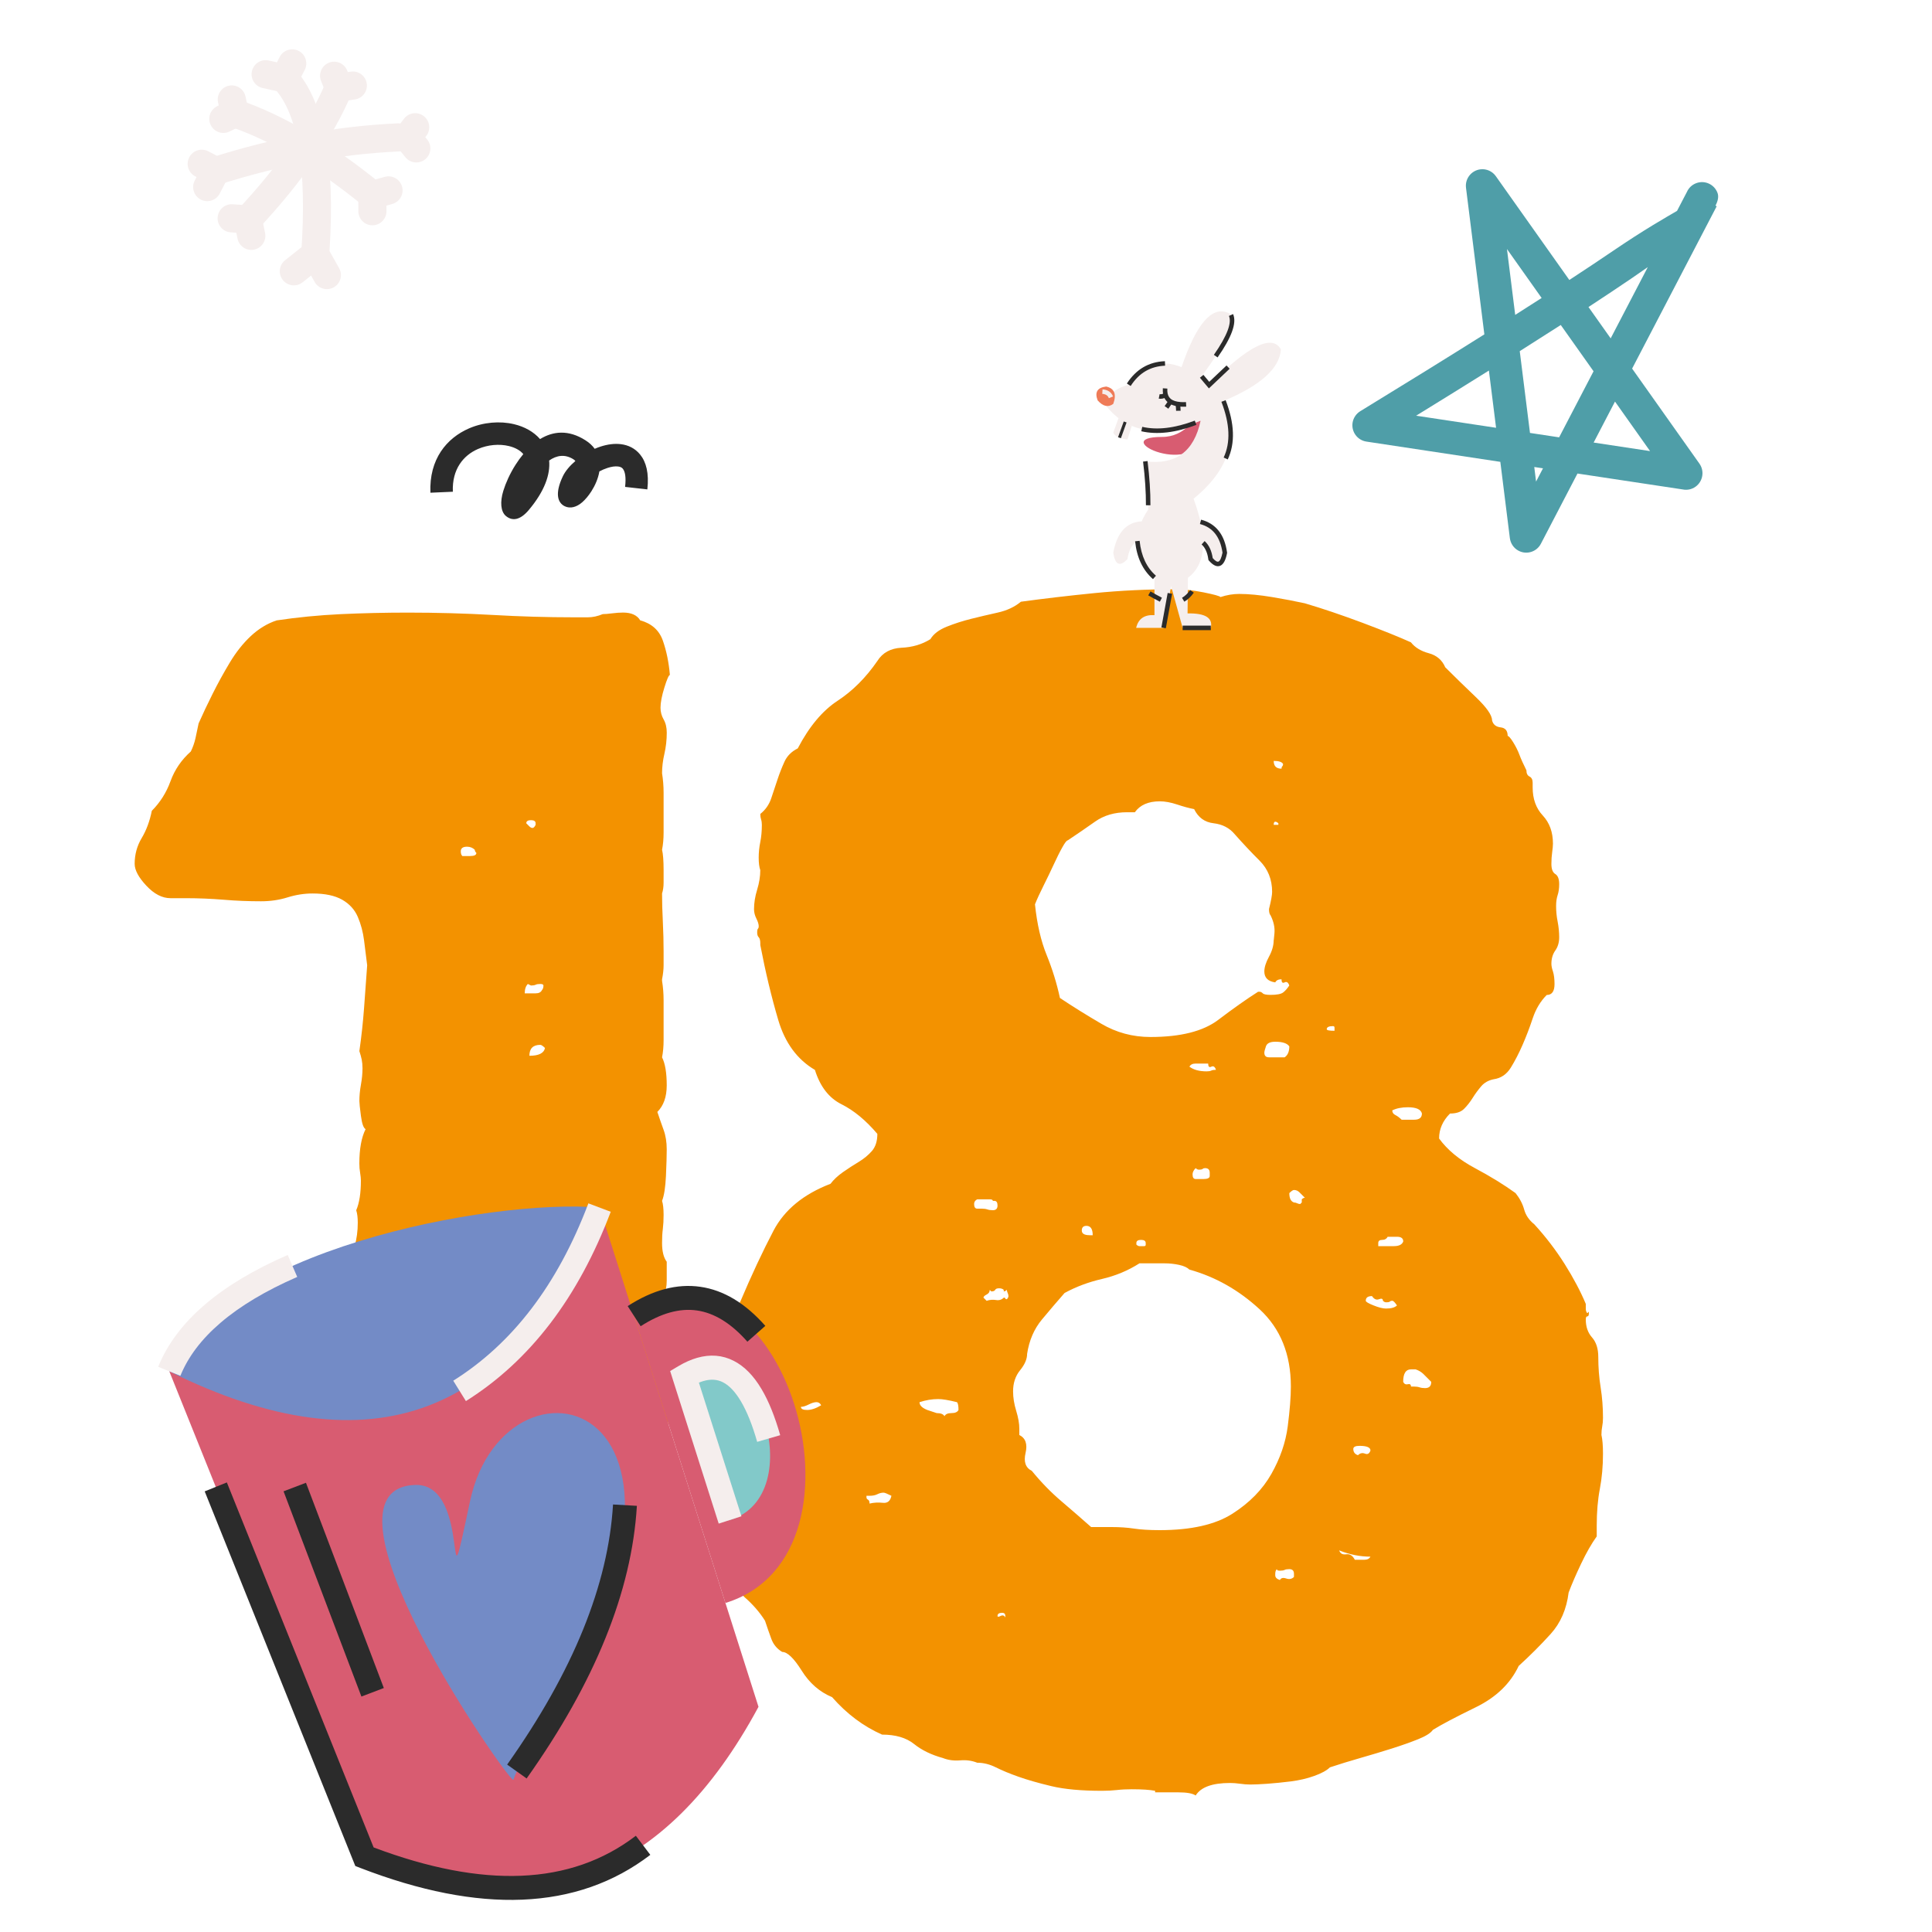 <?xml version="1.0" encoding="utf-8"?>
<!-- Generator: Adobe Illustrator 24.0.0, SVG Export Plug-In . SVG Version: 6.00 Build 0)  -->
<svg version="1.1" id="Ebene_1" xmlns="http://www.w3.org/2000/svg" xmlns:xlink="http://www.w3.org/1999/xlink" x="0px" y="0px"
	 viewBox="0 0 600 600" style="enable-background:new 0 0 600 600;" xml:space="preserve">
<style type="text/css">
	.st0{clip-path:url(#SVGID_2_);fill:#F39200;}
	.st1{clip-path:url(#SVGID_2_);fill:#738BC6;}
	.st2{clip-path:url(#SVGID_2_);fill:#D85C71;}
	.st3{clip-path:url(#SVGID_2_);fill:#82C9C9;}
	.st4{clip-path:url(#SVGID_2_);fill:#2B2B2B;}
	.st5{clip-path:url(#SVGID_2_);fill:#F5EEED;}
	.st6{fill:#2B2B2B;}
	.st7{clip-path:url(#SVGID_4_);fill:#D85C71;}
	.st8{clip-path:url(#SVGID_4_);fill:#F5EEED;}
	.st9{clip-path:url(#SVGID_6_);fill:#EF7B57;}
	.st10{clip-path:url(#SVGID_6_);fill:#2B2B2B;}
	.st11{clip-path:url(#SVGID_8_);fill:#2B2B2B;}
	.st12{clip-path:url(#SVGID_10_);fill:#2B2B2B;}
	.st13{clip-path:url(#SVGID_12_);fill:#F5EEED;}
	.st14{clip-path:url(#SVGID_12_);fill:#2B2B2B;}
	.st15{clip-path:url(#SVGID_12_);fill:#4F9EA8;}
</style>
<g>
	<defs>
		<rect id="SVGID_1_" width="600" height="600"/>
	</defs>
	<clipPath id="SVGID_2_">
		<use xlink:href="#SVGID_1_"  style="overflow:visible;"/>
	</clipPath>
	<path class="st0" d="M310.76,501.84c-0.65,0.33-0.97,0.33-0.97,0c0-0.64,0.48-0.97,1.45-0.97c0.64,0,0.97,0.33,0.97,0.97v0.48
		C311.88,501.68,311.4,501.52,310.76,501.84 M399.43,490.21c-0.97-0.32-1.62-0.16-1.94,0.48c-0.97-0.32-1.45-0.8-1.45-1.45v-0.48
		c0-0.64,0.16-1.13,0.49-1.45c0,0.33,0.32,0.48,0.97,0.48c0.64,0,1.13-0.08,1.45-0.24c0.32-0.16,0.8-0.24,1.45-0.24
		c0.97,0,1.45,0.48,1.45,1.45v0.97C401.21,490.38,400.4,490.54,399.43,490.21 M423.66,484.4h-1.94h-0.97
		c-0.65-1.29-1.54-1.85-2.67-1.7c-1.14,0.17-1.86-0.24-2.18-1.21c3.23,1.3,6.46,1.94,9.69,1.94
		C425.28,484.08,424.63,484.4,423.66,484.4 M274.17,466.71c-1.45-0.16-2.83-0.08-4.12,0.24c0-0.64-0.17-1.05-0.48-1.21
		c-0.33-0.16-0.48-0.4-0.48-0.73v-0.48h0.97c0.97,0,1.77-0.16,2.42-0.49c0.64-0.32,1.29-0.48,1.94-0.48c0.32,0,1.13,0.32,2.42,0.97
		C276.51,466.15,275.62,466.88,274.17,466.71 M423.91,451.44c-0.81-0.32-1.54-0.16-2.18,0.49c-0.97-0.32-1.45-0.97-1.45-1.94
		c0-0.64,0.64-0.97,1.94-0.97c2.26,0,3.39,0.49,3.39,1.45C425.28,451.44,424.71,451.77,423.91,451.44 M250.67,437.88
		c-1.29,0-1.94-0.32-1.94-0.97c0.64,0,1.45-0.24,2.42-0.73c0.97-0.49,1.77-0.73,2.42-0.73c0.64,0,1.13,0.33,1.45,0.97
		C253.41,437.39,251.96,437.88,250.67,437.88 M297.67,437.88c-0.33,0.65-1.05,0.97-2.18,0.97c-1.14,0-1.86,0.33-2.18,0.97
		c-0.33-0.64-1.14-0.97-2.42-0.97l-2.91-0.97c-1.62-0.64-2.42-1.45-2.42-2.42c1.94-0.64,3.88-0.97,5.82-0.97
		c1.29,0,3.23,0.32,5.82,0.97C297.51,435.78,297.67,436.59,297.67,437.88 M442.56,431.09c-0.65,0-1.21-0.08-1.7-0.24
		c-0.48-0.16-1.05-0.24-1.7-0.24h-0.97c0-0.64-0.33-0.89-0.97-0.73c-0.65,0.17-1.14-0.07-1.45-0.73c0-2.58,0.8-3.88,2.42-3.88h1.45
		c0.97,0.33,1.77,0.81,2.42,1.45l2.42,2.42C444.5,430.45,443.85,431.09,442.56,431.09 M430.45,404.44c0.64,0,1.05-0.08,1.21-0.24
		c0.16-0.16,0.4-0.24,0.73-0.24c0.32,0,0.8,0.49,1.45,1.45c-0.65,0.65-1.78,0.97-3.39,0.97c-0.97,0-2.26-0.32-3.88-0.97
		c-1.62-0.64-2.42-1.13-2.42-1.45c0-0.97,0.64-1.45,1.94-1.45c0.64,0.97,1.37,1.29,2.18,0.97c0.8-0.32,1.21-0.16,1.21,0.48
		C429.8,404.28,430.12,404.44,430.45,404.44 M311.73,401.05c0.32,0,0.64-0.16,0.97-0.48c0,0.33,0.08,0.65,0.24,0.97
		c0.16,0.33,0.24,0.65,0.24,0.97c0,0.33-0.17,0.65-0.49,0.97c-0.33,0-0.48-0.08-0.48-0.24c0-0.16-0.17-0.24-0.48-0.24
		c-0.65,0.65-1.45,0.89-2.42,0.73c-0.97-0.16-1.94-0.08-2.91,0.24l-0.97-0.97c0-0.32,0.32-0.64,0.97-0.97
		c0.64-0.32,0.97-0.8,0.97-1.45l0.48,0.48c0.64,0,1.05-0.16,1.21-0.48c0.16-0.32,0.56-0.49,1.21-0.49c0.64,0,1.13,0.17,1.45,0.49
		V401.05z M391.2,406.62c6.46,5.98,9.69,13.98,9.69,23.99c0,3.23-0.33,7.35-0.97,12.36c-0.65,5.01-2.35,9.93-5.09,14.78
		c-2.75,4.85-6.78,8.96-12.11,12.36c-5.33,3.39-12.84,5.09-22.53,5.09c-3.23,0-5.9-0.16-8-0.48c-2.1-0.32-4.44-0.48-7.03-0.48h-6.3
		c-2.91-2.58-5.98-5.25-9.21-8c-3.23-2.74-6.3-5.89-9.21-9.45c-1.94-0.97-2.59-2.82-1.94-5.57c0.64-2.74,0-4.6-1.94-5.57v-1.94
		c0-1.61-0.33-3.47-0.97-5.57c-0.65-2.1-0.97-4.12-0.97-6.06c0-2.58,0.73-4.76,2.18-6.54c1.45-1.77,2.18-3.47,2.18-5.09
		c0.64-4.2,2.18-7.75,4.6-10.66c2.42-2.91,4.76-5.65,7.03-8.24c3.55-1.94,7.43-3.39,11.63-4.36c4.19-0.97,8.07-2.58,11.63-4.85h2.91
		h4.85c1.61,0,3.15,0.17,4.6,0.49c1.45,0.32,2.5,0.81,3.15,1.45C377.46,396.53,384.73,400.65,391.2,406.62 M355.82,386.51
		c0,0.33-0.17,0.49-0.48,0.49h-0.97h-0.49c-0.32,0-0.65-0.16-0.97-0.49v-0.48c0-0.64,0.49-0.97,1.45-0.97s1.45,0.33,1.45,0.97
		V386.51z M432.87,387h-3.39h-1.45v-0.97c0-0.64,0.4-0.97,1.21-0.97c0.8,0,1.37-0.32,1.7-0.97h0.97h1.94c1.29,0,1.94,0.48,1.94,1.45
		C435.45,386.51,434.48,387,432.87,387 M338.38,383.6c-1.62,0-2.42-0.48-2.42-1.45s0.48-1.45,1.45-1.45c1.29,0,1.94,0.97,1.94,2.91
		H338.38z M308.82,372.94c0.64,0,0.97,0.48,0.97,1.45c0,0.97-0.48,1.45-1.45,1.45c-0.65,0-1.21-0.08-1.7-0.24
		c-0.48-0.16-1.05-0.24-1.7-0.24h-1.45c-0.65,0-0.97-0.49-0.97-1.45c0-0.64,0.32-1.13,0.97-1.45h0.97h2.91
		c0.64,0,0.97,0.17,0.97,0.48H308.82z M404.28,372.46v0.97l-0.48,0.49c-0.33,0-0.65-0.08-0.97-0.24c-0.33-0.16-0.65-0.24-0.97-0.24
		c-0.97-0.32-1.45-1.29-1.45-2.91c0.64-0.64,1.13-0.97,1.45-0.97c0.64,0,1.21,0.24,1.7,0.73c0.48,0.48,1.04,1.05,1.7,1.7
		C404.92,371.97,404.6,372.14,404.28,372.46 M375.69,365.19c0,0.65-0.65,0.97-1.94,0.97h-1.45h-0.97c-0.65,0-0.97-0.48-0.97-1.45
		c0-0.64,0.32-1.29,0.97-1.94c0.32,0.32,0.64,0.48,0.97,0.48c0.64,0,1.04-0.08,1.21-0.24c0.16-0.16,0.4-0.24,0.73-0.24
		c0.97,0,1.45,0.48,1.45,1.45V365.19z M439.17,347.74h-2.91h-0.97c-0.65-0.64-1.29-1.13-1.94-1.45c-0.65-0.32-0.97-0.8-0.97-1.45
		c1.29-0.64,2.91-0.97,4.85-0.97c2.58,0,4.04,0.65,4.36,1.94C441.59,347.1,440.78,347.74,439.17,347.74 M376.17,332.48
		c-0.33,0.17-0.81,0.24-1.45,0.24c-2.26,0-4.04-0.48-5.33-1.45c0.32-0.64,0.97-0.97,1.94-0.97h2.91h0.97c0,0.97,0.32,1.29,0.97,0.97
		c0.64-0.32,1.13,0,1.45,0.97C376.98,332.24,376.49,332.32,376.17,332.48 M398.95,328.36h-0.97h-3.88c-0.97,0-1.45-0.48-1.45-1.45
		c0-0.32,0.16-0.97,0.49-1.94c0.32-0.97,1.29-1.45,2.91-1.45c2.26,0,3.71,0.49,4.36,1.45C400.4,326.59,399.92,327.72,398.95,328.36
		 M412.03,319.64c0-0.64,0.64-0.97,1.94-0.97c0.32,0,0.48,0.17,0.48,0.48v0.97C412.84,320.12,412.03,319.96,412.03,319.64
		 M397.01,256.16h-0.48h-0.97c0-0.64,0.16-0.97,0.48-0.97c0.32,0,0.64,0.17,0.97,0.49V256.16z M376.9,255.67
		c2.74,0.32,4.92,1.45,6.54,3.39c2.58,2.91,5.16,5.66,7.75,8.24c2.58,2.59,3.88,5.82,3.88,9.69c0,0.97-0.33,2.75-0.97,5.33
		c0,0.97,0.16,1.62,0.48,1.94c0.97,1.94,1.37,3.8,1.21,5.57c-0.17,1.78-0.24,2.51-0.24,2.18c0,1.62-0.49,3.32-1.45,5.09
		c-0.97,1.78-1.45,3.32-1.45,4.6c0,1.94,1.13,3.07,3.39,3.39c0.32-0.64,0.97-0.97,1.94-0.97c0,0.97,0.32,1.3,0.97,0.97
		c0.64-0.32,1.13,0,1.45,0.97c-0.65,0.97-1.29,1.7-1.94,2.18c-0.65,0.48-1.94,0.73-3.88,0.73c-1.29,0-2.11-0.16-2.42-0.49
		c-0.33-0.32-0.65-0.48-0.97-0.48h-0.48c-3.56,2.26-7.68,5.17-12.36,8.72c-4.69,3.56-11.71,5.33-21.08,5.33
		c-5.5,0-10.59-1.37-15.26-4.12c-4.69-2.74-8.96-5.41-12.84-8c-0.97-4.52-2.35-8.96-4.12-13.33c-1.78-4.36-2.99-9.61-3.63-15.75
		c0.64-1.61,1.53-3.55,2.67-5.82c1.13-2.26,2.18-4.44,3.15-6.54c0.97-2.1,1.85-3.88,2.67-5.33c0.8-1.45,1.37-2.18,1.7-2.18
		c2.91-1.94,5.73-3.88,8.48-5.82c2.74-1.94,6.06-2.91,9.93-2.91h2.42c1.61-2.26,4.19-3.39,7.75-3.39c1.61,0,3.39,0.33,5.33,0.97
		c1.94,0.65,3.71,1.14,5.33,1.45C372.13,253.9,374.15,255.36,376.9,255.67 M398.22,237.99c-0.17,0.17-0.24,0.41-0.24,0.73
		c-1.62,0-2.42-0.8-2.42-2.42c1.61,0,2.58,0.33,2.91,0.97C398.47,237.58,398.38,237.83,398.22,237.99 M373.75,183.96
		c-3.23-0.64-6.14-0.97-8.72-0.97c-8.72,0-17.13,0.41-25.2,1.21c-8.08,0.81-15.67,1.7-22.78,2.67c-1.94,1.62-4.36,2.75-7.27,3.39
		c-2.91,0.65-5.66,1.29-8.24,1.94c-2.59,0.65-5.09,1.45-7.51,2.42c-2.42,0.97-4.12,2.26-5.09,3.88c-2.59,1.62-5.57,2.51-8.96,2.66
		c-3.39,0.17-5.9,1.54-7.51,4.12c-3.56,5.17-7.68,9.29-12.36,12.36c-4.69,3.07-8.81,8-12.36,14.78c-1.94,0.97-3.32,2.35-4.12,4.12
		c-0.81,1.78-1.54,3.63-2.18,5.57c-0.65,1.94-1.29,3.88-1.94,5.82c-0.65,1.94-1.78,3.56-3.39,4.85c0,0.65,0.08,1.21,0.24,1.7
		c0.16,0.48,0.24,1.05,0.24,1.7c0,1.94-0.17,3.72-0.49,5.33c-0.33,1.62-0.49,3.23-0.49,4.85c0,1.62,0.16,2.91,0.49,3.88
		c0,1.94-0.33,3.96-0.97,6.06c-0.65,2.11-0.97,4.12-0.97,6.06c0,0.97,0.24,1.94,0.73,2.91c0.49,0.97,0.73,1.78,0.73,2.42
		c0,0.33-0.08,0.57-0.24,0.73c-0.17,0.17-0.24,0.57-0.24,1.21c0,0.65,0.16,1.14,0.48,1.45c0.32,0.33,0.49,0.97,0.49,1.94v0.48
		c1.61,8.4,3.47,16.16,5.57,23.26c2.1,7.11,5.89,12.28,11.39,15.51c1.61,5.17,4.36,8.72,8.24,10.66c3.88,1.94,7.59,5.01,11.15,9.21
		c0,2.26-0.57,4.04-1.7,5.33c-1.14,1.29-2.51,2.42-4.12,3.39c-1.62,0.97-3.23,2.02-4.85,3.15c-1.62,1.14-2.91,2.35-3.88,3.63
		c-8.4,3.23-14.29,8.08-17.69,14.54c-3.39,6.47-6.87,13.89-10.42,22.29c-2.59,1.94-4.28,4.44-5.09,7.51
		c-0.81,3.07-1.29,6.3-1.45,9.69c-0.17,3.39-0.41,6.87-0.73,10.42c-0.33,3.56-0.97,6.78-1.94,9.69c-0.32,0.65-0.48,2.26-0.48,4.84
		c0,1.94,0.32,3.48,0.97,4.6c0.64,1.14,0.97,2.35,0.97,3.63c0,1.3-0.17,2.51-0.49,3.64c-0.32,1.14-0.48,2.18-0.48,3.15
		c0,1.62,0.56,3.32,1.7,5.09c1.13,1.78,1.7,3.96,1.7,6.54v4.85c0,1.62,0.24,3.23,0.73,4.85c0.48,1.62,1.21,2.91,2.18,3.88
		c0,3.88,1.29,6.95,3.88,9.21c2.58,2.26,4.68,4.69,6.3,7.27c0.64,1.94,1.29,3.8,1.94,5.57c0.64,1.78,1.77,3.15,3.39,4.12
		c1.61,0,3.63,1.94,6.06,5.81c2.42,3.88,5.57,6.62,9.45,8.24c4.52,5.17,9.69,9.05,15.51,11.63c4.2,0,7.51,0.97,9.93,2.91
		c2.42,1.94,5.41,3.39,8.96,4.36c1.61,0.64,3.39,0.89,5.33,0.73c1.94-0.17,3.71,0.08,5.33,0.73c1.94,0,3.88,0.48,5.82,1.45
		c1.94,0.97,4.28,1.94,7.03,2.91c2.74,0.97,6.13,1.94,10.18,2.91c4.04,0.97,9.28,1.45,15.75,1.45c1.61,0,3.15-0.08,4.6-0.24
		c1.45-0.17,2.98-0.24,4.6-0.24c3.23,0,5.65,0.16,7.27,0.48v0.48h1.94H366c2.58,0,4.36,0.32,5.33,0.97
		c1.61-2.59,5.16-3.88,10.66-3.88c0.97,0,2.01,0.08,3.15,0.24c1.13,0.16,2.18,0.24,3.15,0.24c1.29,0,3.07-0.08,5.33-0.24
		c2.26-0.17,4.68-0.41,7.27-0.73c2.58-0.33,5.01-0.89,7.27-1.7c2.26-0.81,3.88-1.7,4.85-2.66c2.91-0.97,6.06-1.94,9.45-2.91
		c3.39-0.97,6.62-1.94,9.69-2.91c3.07-0.97,5.82-1.94,8.24-2.91c2.42-0.97,3.95-1.94,4.6-2.91c2.58-1.61,7.03-3.95,13.33-7.03
		c6.3-3.07,10.74-7.35,13.33-12.84c3.55-3.22,6.86-6.54,9.93-9.93c3.07-3.39,4.92-7.67,5.57-12.84c0.97-2.58,2.26-5.57,3.88-8.97
		c1.61-3.39,3.23-6.22,4.85-8.48v-3.39c0-4.2,0.32-8,0.97-11.39c0.64-3.39,0.97-7.03,0.97-10.9c0-2.58-0.17-4.52-0.48-5.82
		c0-0.97,0.08-1.85,0.24-2.66c0.16-0.8,0.24-1.7,0.24-2.67c0-3.23-0.24-6.38-0.73-9.45c-0.49-3.07-0.73-6.22-0.73-9.45
		c0-2.58-0.65-4.6-1.94-6.06c-1.29-1.45-1.94-3.31-1.94-5.57c0-0.64,0.16-0.97,0.48-0.97c0.32,0,0.48-0.32,0.48-0.97v-0.48
		l-0.48,0.48c-0.33-0.32-0.48-0.8-0.48-1.45v-1.45c-1.62-3.88-3.8-8-6.54-12.36c-2.75-4.36-5.9-8.48-9.45-12.36
		c-1.62-1.29-2.67-2.83-3.15-4.6c-0.49-1.77-1.38-3.47-2.67-5.09c-3.56-2.58-7.75-5.16-12.6-7.75c-4.85-2.58-8.56-5.65-11.15-9.21
		c0-2.91,1.13-5.49,3.39-7.75c1.94,0,3.39-0.48,4.36-1.45c0.97-0.97,1.86-2.1,2.67-3.39c0.8-1.29,1.7-2.5,2.66-3.63
		c0.97-1.13,2.26-1.86,3.88-2.18c2.26-0.32,4.04-1.53,5.33-3.63c1.29-2.1,2.5-4.44,3.63-7.03c1.13-2.58,2.18-5.33,3.15-8.24
		c0.97-2.91,2.42-5.33,4.36-7.27c1.61,0,2.42-1.13,2.42-3.39c0-1.61-0.17-2.91-0.48-3.88c-0.33-0.97-0.49-1.77-0.49-2.42
		c0-1.61,0.4-2.98,1.21-4.12c0.8-1.13,1.21-2.5,1.21-4.12c0-1.61-0.17-3.23-0.48-4.85c-0.33-1.61-0.48-3.23-0.48-4.85
		c0-1.29,0.16-2.42,0.48-3.39c0.32-0.97,0.48-2.1,0.48-3.39c0-1.61-0.41-2.67-1.21-3.15c-0.81-0.49-1.21-1.53-1.21-3.15
		c0-1.29,0.08-2.5,0.24-3.63c0.16-1.13,0.24-2.01,0.24-2.67c0-3.55-1.05-6.46-3.15-8.72c-2.11-2.26-3.15-5.16-3.15-8.72v-1.45
		c0-0.97-0.32-1.61-0.97-1.94c-0.65-0.32-0.97-0.97-0.97-1.94c-0.97-1.94-1.7-3.55-2.18-4.85c-0.48-1.29-1.14-2.58-1.94-3.88
		c-0.81-1.29-1.38-1.94-1.7-1.94c0-1.61-0.73-2.5-2.18-2.66c-1.45-0.16-2.35-0.89-2.67-2.18c0-1.61-1.7-4.04-5.09-7.27
		c-3.39-3.23-6.54-6.3-9.45-9.21c-0.97-2.26-2.67-3.71-5.09-4.36c-2.42-0.64-4.29-1.77-5.57-3.39c-3.56-1.61-8.56-3.63-15.02-6.06
		c-6.47-2.42-12.44-4.44-17.93-6.06c-2.91-0.64-6.3-1.29-10.18-1.94c-3.88-0.64-7.27-0.97-10.18-0.97c-1.94,0-3.88,0.33-5.82,0.97
		C378.76,185.09,376.98,184.61,373.75,183.96 M164.41,327.88c0-2.26,1.13-3.39,3.39-3.39c0.32,0,0.8,0.33,1.45,0.97
		C168.93,327.07,167.32,327.88,164.41,327.88 M166.35,308.49h-2.42h-0.97c0-1.29,0.32-2.26,0.97-2.91l0.97,0.48
		c0.64,0,1.13-0.08,1.45-0.24c0.32-0.16,0.8-0.24,1.45-0.24c0.64,0,0.97,0.17,0.97,0.48c0,0.65-0.17,1.14-0.48,1.45
		C167.97,308.17,167.32,308.49,166.35,308.49 M147.94,264.88c0,0.65-0.65,0.97-1.94,0.97h-1.45h-0.97c-0.32-0.32-0.48-0.8-0.48-1.45
		c0-0.97,0.64-1.45,1.94-1.45c0.97,0,1.77,0.33,2.42,0.97C147.45,264.24,147.61,264.56,147.94,264.88 M165.38,257.13
		c-0.32,0-0.65-0.16-0.97-0.48l-0.97-0.97c0-0.64,0.49-0.97,1.45-0.97c0.97,0,1.45,0.33,1.45,0.97v0.48
		C166.03,256.81,165.7,257.13,165.38,257.13 M182.59,191.71h-4.6c-8.08,0-16.4-0.24-24.96-0.73c-8.56-0.48-17.37-0.73-26.41-0.73
		c-7.11,0-14.05,0.17-20.84,0.48c-6.78,0.33-13.41,0.97-19.87,1.94c-2.91,0.97-5.57,2.59-8,4.85c-2.42,2.26-4.6,5.01-6.54,8.24
		c-1.94,3.23-3.72,6.47-5.33,9.69c-1.62,3.23-3.07,6.3-4.36,9.21c-0.33,1.62-0.65,3.15-0.97,4.6c-0.33,1.45-0.81,2.83-1.45,4.12
		c-2.91,2.59-5.01,5.66-6.3,9.21c-1.29,3.56-3.23,6.62-5.81,9.21c-0.65,3.23-1.7,6.06-3.15,8.48c-1.45,2.42-2.18,5.09-2.18,8
		c0,1.94,1.21,4.2,3.63,6.78c2.42,2.59,4.92,3.88,7.51,3.88h4.85c3.88,0,7.75,0.17,11.63,0.48c3.88,0.33,7.75,0.48,11.63,0.48
		c2.91,0,5.65-0.4,8.24-1.21c2.58-0.8,5.16-1.21,7.75-1.21c3.88,0,6.94,0.65,9.21,1.94c2.26,1.29,3.88,3.07,4.85,5.33
		c0.97,2.26,1.61,4.69,1.94,7.27c0.32,2.59,0.64,5.17,0.97,7.75c-0.33,4.53-0.65,8.96-0.97,13.33c-0.32,4.36-0.81,8.81-1.45,13.33
		c0.32,0.97,0.56,1.86,0.73,2.66c0.16,0.81,0.24,1.7,0.24,2.67c0,1.62-0.17,3.32-0.49,5.09c-0.32,1.78-0.48,3.48-0.48,5.09
		c0,0.65,0.16,2.18,0.48,4.6c0.32,2.42,0.8,3.8,1.45,4.12c-1.29,2.59-1.94,6.14-1.94,10.66c0,0.97,0.07,1.94,0.24,2.91
		c0.16,0.97,0.24,1.78,0.24,2.42c0,3.88-0.48,6.95-1.45,9.21c0.32,0.97,0.48,2.26,0.48,3.88c0,2.59-0.33,5.01-0.97,7.27
		c-0.65,2.26-0.97,4.53-0.97,6.78c0,1.62,0.24,3.07,0.73,4.36c0.48,1.3,0.73,2.75,0.73,4.36c0,1.62-0.17,3.39-0.49,5.33
		c-0.33,1.94-0.49,3.72-0.49,5.33c0,1.62,0.24,2.99,0.73,4.12c0.49,1.14,0.73,2.35,0.73,3.63c0,1.62-0.17,3.23-0.48,4.85
		c-0.33,1.62-0.49,3.23-0.49,4.85c0,1.94,0.32,3.88,0.97,5.82c0.64,1.94,0.97,3.56,0.97,4.85c0,0.97-0.48,2.51-1.45,4.6
		c-0.97,2.11-1.45,4.6-1.45,7.51c0,4.2,0.73,7.19,2.18,8.96c1.45,1.78,2.18,4.45,2.18,8c0,2.91-0.33,5.66-0.97,8.24
		c-0.65,2.59-0.97,5.01-0.97,7.27c0,2.59,0.24,4.93,0.73,7.03c0.48,2.11,0.73,4.29,0.73,6.54c0,2.59-0.48,4.77-1.45,6.54
		c-0.97,1.78-1.45,4.44-1.45,8v8.24v4.36h0.49l0.48,0.48v0.48c0.64,2.59,1.13,5.01,1.45,7.27c0.32,2.26,1.05,4.29,2.18,6.06
		c1.13,1.78,2.98,3.23,5.57,4.36c2.58,1.13,6.62,1.7,12.11,1.7h9.69h4.6c1.45,0,2.98,0.16,4.6,0.48c4.85,0,9.93-0.48,15.26-1.45
		c5.33-0.97,10.9-1.45,16.72-1.45c1.61,0,3.15,0.16,4.6,0.48c1.45,0.32,3.15,0.48,5.09,0.48c3.23,0,6.38-1.61,9.45-4.85
		c3.07-3.22,4.6-5.97,4.6-8.24c0-1.61-0.32-2.98-0.97-4.12c-0.65-1.13-0.97-2.5-0.97-4.12c0-2.58,0.32-5.25,0.97-8
		c0.64-2.74,0.97-5.41,0.97-8c0-2.26-0.48-4.68-1.45-7.27c0.32-2.58,0.48-5.25,0.48-8v-8.48v-8.72c0-2.91-0.17-5.65-0.48-8.24
		c0.32-0.97,0.48-2.1,0.48-3.39v-4.36v-4.36c0-1.29-0.17-2.58-0.48-3.88c0-2.26,0.32-4.03,0.97-5.33c0.64-1.29,0.97-3.23,0.97-5.82
		c0-2.58-0.49-4.68-1.45-6.3c-0.97-1.61-1.45-3.55-1.45-5.82c0-2.26,0.4-4.52,1.21-6.78c0.8-2.26,1.21-4.36,1.21-6.3
		c0-1.61-0.32-3.15-0.97-4.6c-0.65-1.45-0.97-2.98-0.97-4.6c0-1.29,0.32-2.5,0.97-3.63c0.64-1.13,0.97-2.66,0.97-4.6v-3.88v-1.94
		c-0.97-1.29-1.45-3.23-1.45-5.82c0-1.61,0.07-3.07,0.24-4.36c0.16-1.29,0.24-2.74,0.24-4.36c0-1.94-0.17-3.39-0.48-4.36
		c0.64-1.61,1.04-4.19,1.21-7.75c0.16-3.55,0.24-6.3,0.24-8.24c0-2.26-0.32-4.28-0.97-6.06c-0.65-1.77-1.29-3.63-1.94-5.57
		c1.94-1.94,2.91-4.68,2.91-8.24c0-3.88-0.48-6.78-1.45-8.72c0.32-1.61,0.48-3.39,0.48-5.33v-6.3v-6.06c0-2.1-0.17-4.12-0.48-6.06
		v-0.49c0.32-1.61,0.48-3.07,0.48-4.36v-4.36c0-2.91-0.08-5.97-0.24-9.21c-0.17-3.23-0.24-6.13-0.24-8.72
		c0.32-0.97,0.48-2.1,0.48-3.39v-3.88c0-2.91-0.17-5-0.48-6.3c0.32-1.61,0.48-3.39,0.48-5.33v-6.3v-6.06c0-2.1-0.17-4.12-0.48-6.06
		c0-1.94,0.24-3.95,0.73-6.06c0.48-2.1,0.73-4.28,0.73-6.54c0-1.61-0.32-2.98-0.97-4.12c-0.65-1.13-0.97-2.34-0.97-3.63
		c0-1.61,0.4-3.71,1.21-6.3c0.8-2.58,1.37-3.88,1.7-3.88c-0.33-3.88-1.05-7.43-2.18-10.66c-1.14-3.23-3.48-5.33-7.03-6.3
		c-0.97-1.61-2.75-2.42-5.33-2.42c-0.97,0-2.11,0.08-3.39,0.24c-1.29,0.17-2.26,0.24-2.91,0.24
		C185.57,191.39,184.04,191.71,182.59,191.71"/>
	<path class="st1" d="M52.58,425.87c13.88-37.11,98.9-53.7,133.62-50.86C172.72,432.69,100.02,470.57,52.58,425.87"/>
	<path class="st2" d="M186.2,375.02c-26.29,65.08-70.83,82.03-133.62,50.86c40.41,100.51,60.62,150.76,60.62,150.76
		c52.81,22.37,93.6,6.84,122.36-46.57C202.65,426.7,186.2,375.02,186.2,375.02"/>
	<path class="st2" d="M225.29,497.82c-18.9-59.38-28.35-89.07-28.35-89.07C241.56,377.69,275.27,482.43,225.29,497.82"/>
	<path class="st3" d="M226.74,472.03c-9.45-29.69-14.18-44.54-14.18-44.54C234.87,411.97,251.73,464.34,226.74,472.03"/>
	<path class="st1" d="M159.39,552.75c-2.24-0.41-64.57-90.27-30.52-91.59c18.29-0.71,8.38,46.07,17.1,5.07
		c11.2-52.66,92.81-31.86,14.56,83.93C159.97,550.99,159.53,552.78,159.39,552.75"/>
	<path class="st4" d="M70.45,460.38l45.58,113.35c17.04,6.42,32.33,9.36,45.85,8.8c13.63-0.56,25.5-4.7,35.59-12.42l4.49,5.93
		c-11.32,8.66-24.58,13.3-39.79,13.92c-14.92,0.61-31.7-2.68-50.32-9.87l-1.51-0.59l-0.6-1.5L63.57,463.16L70.45,460.38z"/>
	<path class="st5" d="M223.2,473.17l-14.18-44.54l-0.9-2.84l2.55-1.52c1.99-1.18,3.93-2.04,5.81-2.58
		c4.09-1.17,7.89-0.86,11.39,0.93c3.28,1.67,6.18,4.61,8.66,8.82c2.2,3.71,4.12,8.47,5.77,14.27l-7.15,2.07
		c-1.48-5.2-3.16-9.39-5.03-12.55c-1.75-2.96-3.62-4.95-5.61-5.96c-1.77-0.9-3.76-1.03-5.97-0.4c-0.48,0.14-0.98,0.31-1.49,0.52
		l13.21,41.5L223.2,473.17z"/>
	<path class="st4" d="M194.93,405.62c7.81-5.04,15.34-7.04,22.59-5.99c7.22,1.04,13.94,5.09,20.16,12.13l-5.57,4.92
		c-5.01-5.68-10.23-8.92-15.66-9.7c-5.4-0.78-11.23,0.86-17.49,4.89L194.93,405.62z"/>
	<path class="st5" d="M189.67,376.33c-5.04,13.31-11.3,24.86-18.76,34.64c-7.53,9.86-16.27,17.91-26.22,24.15l-3.93-6.33
		c9.21-5.77,17.3-13.23,24.26-22.34c7.02-9.19,12.93-20.11,17.71-32.74L189.67,376.33z"/>
	<path class="st5" d="M49.13,424.47c2.86-7.06,7.7-13.51,14.54-19.35c6.64-5.68,15.2-10.81,25.68-15.38l2.96,6.82
		c-9.76,4.26-17.7,9-23.81,14.23c-5.92,5.06-10.08,10.56-12.48,16.48L49.13,424.47z"/>
	<path class="st4" d="M157.5,548.01c10.24-14.45,18.12-28.46,23.61-41.99c5.44-13.42,8.53-26.35,9.27-38.79l7.41,0.42
		c-0.79,13.29-4.06,27.03-9.8,41.18c-5.69,14.04-13.84,28.54-24.44,43.49L157.5,548.01z"/>
</g>
<polygon class="st6" points="95.02,460.49 119.2,524.23 112.24,526.88 88.06,463.14 "/>
<g>
	<defs>
		<rect id="SVGID_3_" width="600" height="600"/>
	</defs>
	<clipPath id="SVGID_4_">
		<use xlink:href="#SVGID_3_"  style="overflow:visible;"/>
	</clipPath>
	<path class="st7" d="M371.37,129.54c-0.19-0.06-3.26,6.15-10.46,6.15c-17.91,0,11.7,13.78,13.07-2.13
		C374.17,131.37,373.31,130.12,371.37,129.54"/>
	<path class="st8" d="M358.53,179.32c-6.35-6.45-7-13.46-1.97-21.04c0.11-4.32-0.18-9.32-0.88-15.01
		c9.42,1.19,15.14-3.01,17.17-12.6c-12.8,5.32-22.57,3.79-29.32-4.6c0.38-3.3,2.72-5.49,7-6.57c4.44-6.26,9.91-8.09,16.41-5.48
		c4.56-13.39,9.37-19.02,14.44-16.88c3.24,1.31,0.5,7.88-8.2,19.72c1.53,1.83,2.3,2.74,2.3,2.74
		c12.21-12.27,19.65-15.96,22.32-11.07c-0.42,5.89-6.36,11.22-17.83,16c4.87,11.27,1.77,21.38-9.3,30.35
		c4.47,12.17,3.89,20.35-1.75,24.55c-0.07,7.38-0.11,11.07-0.11,11.07c5.51-0.11,7.92,1.39,7.22,4.49h-8.75
		c-2.38-8.53-3.6-13.04-3.6-13.04c-1.28,8.53-2.31,13.04-2.31,13.04h-8.53c0.67-2.84,2.57-4.15,5.69-3.95V179.32z"/>
	<path class="st8" d="M353.22,168.03c0.9-4.08,1.34-6.11,1.34-6.11c-4.72,0.22-7.67,3.47-8.83,9.73c0.58,3.82,2.05,4.47,4.42,1.97
		C350.57,170.8,351.59,168.93,353.22,168.03"/>
	<path class="st8" d="M372.88,168.03c-0.9-4.08-1.34-6.11-1.34-6.11c4.72,0.22,7.67,3.47,8.83,9.73c-0.58,3.82-2.05,4.47-4.42,1.97
		C375.53,170.8,374.51,168.93,372.88,168.03"/>
	<path class="st8" d="M347.37,129.84c2.75,1.61,4.12,2.41,4.12,2.41c-0.89,2.82-1.34,4.23-1.34,4.23c-2.41-0.24-3.88-0.95-4.42-2.11
		C346.82,131.35,347.37,129.84,347.37,129.84"/>
</g>
<polygon class="st6" points="348.99,130.89 347.22,135.78 348.1,136.1 349.87,131.2 "/>
<g>
	<defs>
		<rect id="SVGID_5_" width="600" height="600"/>
	</defs>
	<clipPath id="SVGID_6_">
		<use xlink:href="#SVGID_5_"  style="overflow:visible;"/>
	</clipPath>
	<path class="st9" d="M340.89,124.35c1.66,1.88,3.28,2.24,4.84,1.08c1.09-3.01,0.36-4.8-2.19-5.39
		C340.79,120.36,339.9,121.8,340.89,124.35"/>
	<path class="st10" d="M354.99,143.35c0.31,2.49,0.53,4.86,0.68,7.11c0.15,2.27,0.22,4.43,0.21,6.45h1.4
		c0.01-2.08-0.06-4.27-0.21-6.54c-0.15-2.3-0.38-4.7-0.69-7.19L354.99,143.35z"/>
	<path class="st10" d="M351.14,119.87c1.3-2.02,2.83-3.56,4.61-4.6c1.77-1.04,3.8-1.61,6.08-1.7l-0.05-1.4
		c-2.51,0.1-4.76,0.73-6.73,1.89c-1.97,1.16-3.67,2.85-5.09,5.05L351.14,119.87z"/>
	<path class="st10" d="M379.32,124.78c2.65,6.87,2.88,12.64,0.7,17.31l1.27,0.59c2.35-5.03,2.13-11.16-0.66-18.41L379.32,124.78z"/>
	<path class="st10" d="M352.52,168.1c0.26,2.52,0.85,4.75,1.77,6.71c0.93,1.97,2.19,3.65,3.78,5.04l0.92-1.06
		c-1.45-1.26-2.59-2.79-3.43-4.58c-0.85-1.81-1.4-3.89-1.64-6.25L352.52,168.1z"/>
	<path class="st10" d="M371.05,130.63c-3.12,1.18-6.05,1.93-8.78,2.25c-2.71,0.32-5.21,0.21-7.53-0.32l-0.31,1.37
		c2.47,0.57,5.14,0.68,8,0.35c2.84-0.33,5.88-1.11,9.11-2.33L371.05,130.63z"/>
	<path class="st10" d="M381.66,98.12c0.46,1.04,0.33,2.53-0.39,4.48c-0.77,2.07-2.2,4.61-4.29,7.6l1.15,0.8
		c2.16-3.09,3.64-5.73,4.45-7.92c0.86-2.31,0.98-4.16,0.36-5.55L381.66,98.12z"/>
</g>
<polygon class="st6" points="380.91,113.5 375.54,118.58 373.73,116.41 372.65,117.31 374.95,120.05 375.43,120.62 375.97,120.11 
	381.87,114.52 "/>
<polygon class="st6" points="362.63,184.15 360.68,194.86 362.06,195.11 364.01,184.4 "/>
<g>
	<defs>
		<rect id="SVGID_7_" width="600" height="600"/>
	</defs>
	<clipPath id="SVGID_8_">
		<use xlink:href="#SVGID_7_"  style="overflow:visible;"/>
	</clipPath>
	<path class="st11" d="M360.85,185.63c-0.69-0.36-1.31-0.69-1.88-1.01c-0.57-0.31-1.13-0.63-1.67-0.95l-0.71,1.22
		c0.51,0.3,1.08,0.62,1.7,0.96c0.62,0.34,1.26,0.68,1.91,1.02L360.85,185.63z"/>
	<path class="st11" d="M369.6,183.24c-0.36,0.52-0.76,0.99-1.17,1.39c-0.42,0.4-0.86,0.74-1.34,1.02l0.71,1.21
		c0.57-0.34,1.1-0.74,1.59-1.21c0.49-0.47,0.95-1,1.36-1.6L369.6,183.24z"/>
	<path class="st11" d="M368.32,124.87c-0.6,0.03-1.16,0.03-1.68-0.01c-1.37-0.1-2.4-0.43-3.08-1.01v0
		c-0.64-0.55-0.99-1.34-1.04-2.38c-0.01-0.25-0.01-0.51,0.01-0.79l-1.4-0.1c-0.02,0.33-0.03,0.65-0.01,0.96
		c0.08,1.45,0.59,2.58,1.54,3.39l0,0c0.91,0.78,2.21,1.23,3.88,1.35c0.57,0.04,1.18,0.04,1.85,0.01L368.32,124.87z"/>
	<path class="st11" d="M365.08,125.56c0.05,0.37,0.09,0.74,0.12,1.11c0.03,0.36,0.05,0.66,0.05,0.91l1.4-0.02
		c0-0.33-0.02-0.67-0.05-1.01c-0.03-0.33-0.07-0.73-0.13-1.17L365.08,125.56z"/>
</g>
<rect x="361.98" y="124.95" transform="matrix(0.576 -0.817 0.817 0.576 51.097 349.884)" class="st6" width="2.14" height="1.41"/>
<g>
	<defs>
		<rect id="SVGID_9_" width="600" height="600"/>
	</defs>
	<clipPath id="SVGID_10_">
		<use xlink:href="#SVGID_9_"  style="overflow:visible;"/>
	</clipPath>
	<path class="st12" d="M361.7,122.06c-0.34,0.17-0.64,0.28-0.91,0.34c-0.24,0.05-0.46,0.05-0.66,0.02l-0.27,1.38
		c0.37,0.07,0.78,0.07,1.21-0.02c0.4-0.08,0.82-0.23,1.26-0.45L361.7,122.06z"/>
</g>
<rect x="367.28" y="194.29" class="st6" width="8.75" height="1.41"/>
<g>
	<defs>
		<rect id="SVGID_11_" width="600" height="600"/>
	</defs>
	<clipPath id="SVGID_12_">
		<use xlink:href="#SVGID_11_"  style="overflow:visible;"/>
	</clipPath>
	<path class="st13" d="M342.32,122.32c0.54,0.04,0.98,0.17,1.32,0.39c0.32,0.21,0.57,0.53,0.73,0.94l1.3-0.52
		c-0.28-0.68-0.69-1.21-1.26-1.59c-0.55-0.36-1.22-0.57-2.01-0.62L342.32,122.32z"/>
	<path class="st14" d="M372.65,162.74c1.99,0.52,3.57,1.52,4.73,2.99c1.16,1.48,1.92,3.44,2.28,5.9c-0.33,1.62-0.74,2.54-1.24,2.77
		c-0.4,0.18-1-0.18-1.8-1.08c-0.17-1.11-0.44-2.09-0.83-2.95c-0.43-0.94-0.99-1.71-1.68-2.34l-0.94,1.05c0.55,0.5,1,1.12,1.34,1.87
		c0.36,0.78,0.61,1.7,0.75,2.76l0.03,0.21l0.14,0.16c1.32,1.53,2.51,2.07,3.57,1.6c0.96-0.43,1.65-1.73,2.07-3.89l0.02-0.11
		l-0.02-0.12c-0.38-2.76-1.24-5-2.58-6.69c-1.36-1.72-3.18-2.88-5.48-3.48L372.65,162.74z"/>
	<path class="st13" d="M105.32,83.29c1.18,2.1,0.43,4.76-1.67,5.94c-2.1,1.18-4.75,0.43-5.93-1.67l-3.62-6.45
		c-0.43-0.77-0.61-1.62-0.55-2.44c1.83-26.21-0.98-43.32-8.42-51.32c-1.65-1.77-1.55-4.54,0.22-6.19c1.77-1.65,4.54-1.55,6.18,0.22
		c9.01,9.68,12.61,28.55,10.8,56.6L105.32,83.29z"/>
	<path class="st13" d="M95.19,75.54c1.89-1.5,4.64-1.18,6.14,0.72c1.5,1.9,1.18,4.65-0.72,6.15l-6.64,5.27
		c-1.89,1.5-4.64,1.18-6.14-0.72c-1.5-1.9-1.18-4.65,0.72-6.15L95.19,75.54z"/>
	<path class="st13" d="M86.86,17.69c1.11-2.15,3.75-2.99,5.9-1.88c2.15,1.11,2.98,3.76,1.87,5.91l-2.4,4.65
		c-0.98,1.9-3.15,2.77-5.12,2.19l-5.57-1.23c-2.35-0.53-3.83-2.87-3.3-5.23c0.53-2.36,2.86-3.84,5.22-3.31l2.55,0.57L86.86,17.69z"
		/>
	<path class="st13" d="M80.19,71.11c-1.65,1.77-4.41,1.86-6.18,0.21c-1.76-1.65-1.86-4.42-0.21-6.18c13-13.9,22.14-27.1,27.39-39.61
		c0.94-2.23,3.51-3.27,5.73-2.33c2.22,0.94,3.27,3.51,2.33,5.74C103.6,42.38,93.91,56.44,80.19,71.11"/>
	<path class="st13" d="M82.32,72.35c0.49,2.36-1.03,4.68-3.39,5.17c-2.36,0.49-4.67-1.03-5.16-3.39l-0.38-1.86l-1.74-0.11
		c-2.4-0.16-4.22-2.25-4.06-4.65c0.16-2.41,2.24-4.23,4.65-4.07l5.05,0.33c1.91,0.13,3.57,1.51,3.98,3.47L82.32,72.35z"/>
	<path class="st13" d="M108.93,22.25c2.38-0.36,4.6,1.28,4.96,3.66c0.36,2.38-1.27,4.61-3.65,4.97l-4.35,0.66
		c-2.04,0.31-3.97-0.85-4.7-2.7l-0.01,0l-1.47-3.69c-0.89-2.24,0.2-4.78,2.44-5.68c2.24-0.89,4.78,0.2,5.67,2.44l0.19,0.47
		L108.93,22.25z"/>
	<path class="st13" d="M118.39,57.15c1.87,1.52,2.16,4.28,0.64,6.16c-1.52,1.88-4.27,2.16-6.15,0.64
		c-14.75-12.02-28.54-20.22-41.36-24.6c-2.28-0.78-3.5-3.27-2.72-5.56c0.78-2.29,3.27-3.51,5.55-2.73
		C88.14,35.76,102.82,44.46,118.39,57.15"/>
	<path class="st13" d="M119.48,54.93c2.32-0.65,4.73,0.7,5.38,3.02c0.65,2.32-0.7,4.74-3.02,5.39l-1.83,0.51l0.01,1.74
		c0.01,2.41-1.94,4.38-4.35,4.38c-2.41,0.01-4.37-1.95-4.38-4.36l-0.02-5.07c-0.01-1.91,1.25-3.67,3.18-4.22L119.48,54.93z"/>
	<path class="st13" d="M67.73,31.85c-0.53-2.35,0.95-4.69,3.29-5.22c2.35-0.53,4.68,0.95,5.21,3.3l0.96,4.3
		c0.45,2.02-0.57,4.03-2.36,4.89l0,0.01l-3.57,1.72c-2.17,1.05-4.78,0.14-5.83-2.04c-1.05-2.18-0.14-4.79,2.04-5.84l0.45-0.22
		L67.73,31.85z"/>
	<path class="st13" d="M68.27,57.26c-2.3,0.74-4.75-0.53-5.49-2.83c-0.74-2.3,0.53-4.76,2.83-5.5c9.72-3.1,19.41-5.53,29.05-7.3
		c9.65-1.77,19.24-2.88,28.77-3.32c2.41-0.11,4.45,1.75,4.57,4.16c0.11,2.41-1.75,4.46-4.16,4.57c-9.17,0.42-18.37,1.48-27.62,3.18
		C86.96,51.93,77.65,54.28,68.27,57.26"/>
	<path class="st13" d="M68.25,60.1c-1.11,2.15-3.75,2.99-5.9,1.88c-2.15-1.11-2.98-3.76-1.87-5.91l0.56-1.09l-0.4-0.21
		c-2.15-1.11-2.98-3.76-1.87-5.91c1.11-2.15,3.75-2.99,5.9-1.88l4.28,2.22c2.15,1.11,2.98,3.76,1.87,5.91L68.25,60.1z"/>
	<path class="st13" d="M132.68,43.34c1.52,1.87,1.23,4.62-0.64,6.14c-1.87,1.52-4.61,1.23-6.13-0.64l-2.77-3.43
		c-1.3-1.61-1.28-3.86-0.06-5.43l-0.01-0.01l2.43-3.13c1.48-1.91,4.22-2.25,6.12-0.77c1.9,1.48,2.24,4.23,0.77,6.14l-0.31,0.4
		L132.68,43.34z"/>
	<path class="st14" d="M133.67,153.02c-0.44-10.48,5.1-16.98,11.97-19.97c4.51-1.96,9.64-2.35,13.98-1.32
		c3.24,0.77,6.1,2.33,8.1,4.63c4-2.45,8.8-3.01,14.12,0.39c1.23,0.78,2.16,1.67,2.85,2.63c0.62-0.27,1.25-0.51,1.88-0.71
		c2.11-0.68,4.26-0.98,6.25-0.73c2.32,0.29,4.4,1.29,5.97,3.21c1.87,2.29,2.82,5.78,2.25,10.84l-6.91-0.78
		c0.34-2.99,0.01-4.76-0.72-5.66c-0.32-0.39-0.83-0.61-1.45-0.68c-0.95-0.12-2.09,0.06-3.26,0.44c-0.87,0.28-1.74,0.65-2.56,1.09
		c-0.37,2.2-1.32,4.36-2.47,6.16c-0.88,1.39-1.9,2.58-2.82,3.39c-1.76,1.55-3.74,2.09-5.44,1.28c-2.26-1.08-3.14-4.01-0.61-9.32
		c0.76-1.6,2.15-3.26,3.89-4.74c-0.16-0.2-0.35-0.38-0.6-0.53c-2.69-1.71-5.28-1.2-7.55,0.38c0.4,4.26-1.35,9.47-6.34,15.39
		c-2.7,3.2-5.15,3.47-7.11,1.81c-1.59-1.35-1.84-4.34-0.78-7.78c0.73-2.38,2.03-5.32,3.78-8.07c0.73-1.16,1.55-2.29,2.43-3.35
		c-1-1.2-2.61-2.05-4.5-2.5c-2.96-0.71-6.48-0.43-9.61,0.93c-4.47,1.95-8.07,6.25-7.77,13.26L133.67,153.02z"/>
	<path class="st15" d="M477.04,149.56l2.15-4.12l-2.71-0.41L477.04,149.56z M501.55,124.71l-6.63,12.73l17.52,2.65L501.55,124.71z
		 M462.39,115.08c-7,4.38-14.54,9.06-22.6,14.02l24.83,3.75L462.39,115.08z M484.71,100.93c-3.99,2.57-8.24,5.27-12.74,8.12
		l3.18,25.4l9.05,1.37l10.69-20.52L484.71,100.93z M506.67,86.46c-3.97,2.7-8.42,5.66-13.35,8.89l6.89,9.73l11.53-22.13
		C510.14,84.07,508.45,85.25,506.67,86.46 M470.56,97.79c2.85-1.81,5.58-3.56,8.21-5.25L468,77.34L470.56,97.79z M422.46,127.69
		c14.33-8.76,27.17-16.71,38.52-23.85l-5.7-45.52c-0.35-2.81,1.65-5.38,4.46-5.73c1.93-0.24,3.75,0.63,4.8,2.12l0,0l22.83,32.24
		c5-3.27,9.52-6.28,13.55-9.02c9.58-6.52,16.33-10.36,19.9-12.44l3.07-5.89c0.54-1.22,1.55-2.22,2.9-2.72
		c2.66-0.99,5.61,0.37,6.6,3.03c0.4,1.07,0.19,2.39-0.63,3.96l0.37,0.19l-26.26,50.41l20.9,29.51c1.64,2.31,1.1,5.52-1.2,7.17
		c-1.2,0.86-2.64,1.12-3.98,0.85l-32.69-4.94l-11.36,21.8c-1.3,2.52-4.4,3.5-6.91,2.19c-1.56-0.81-2.52-2.31-2.73-3.93h0
		l-2.96-23.69l-41.58-6.29c-2.8-0.42-4.73-3.03-4.31-5.84C420.29,129.75,421.21,128.46,422.46,127.69L422.46,127.69z"/>
</g>
</svg>
